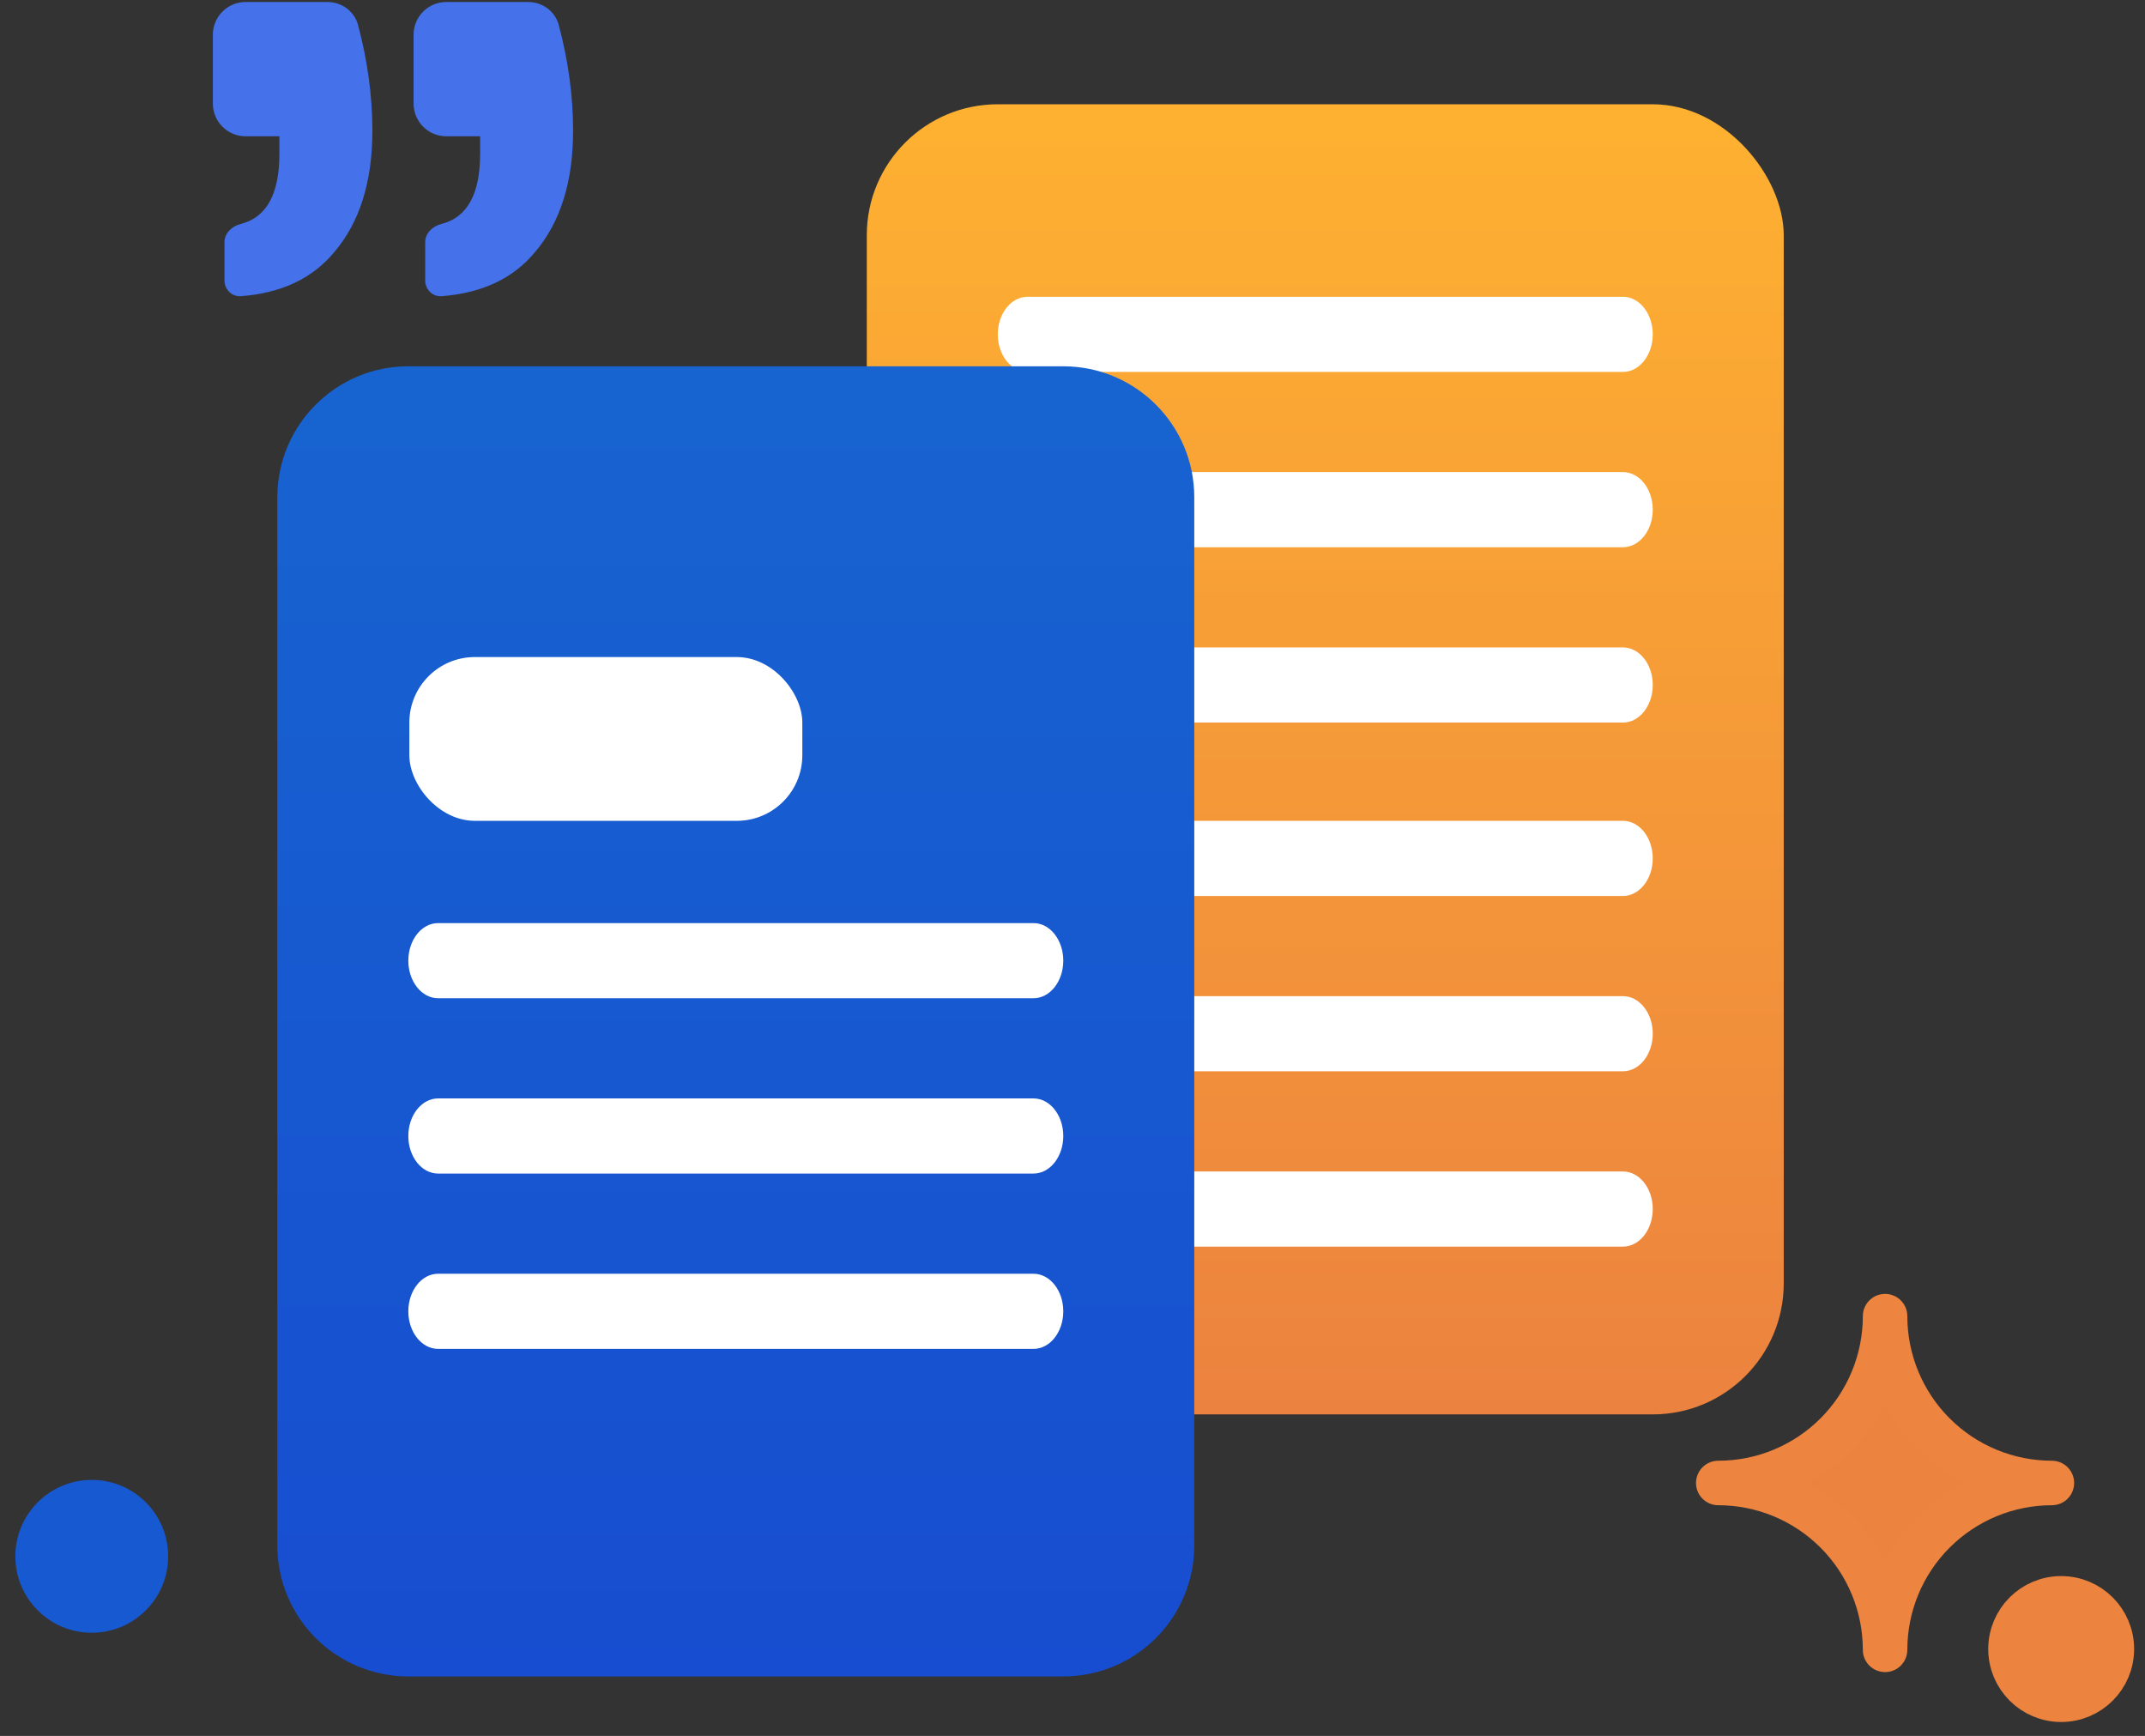 <svg width="131" height="106" viewBox="0 0 131 106" fill="none" xmlns="http://www.w3.org/2000/svg">
<rect x="0" y="0" width="131" height="106" fill="#333333" stroke="none"/>
<rect x="52.937" y="6.367" width="56" height="80" rx="8" fill="url(#paint0_linear_2975_45)"/>
<circle cx="4.667" cy="4.667" r="4.667" transform="matrix(-1 0 0 1 10.271 90.367)" fill="#1759D0"/>
<circle cx="3.182" cy="3.182" r="3.182" transform="matrix(-1 0 0 1 129.063 97.513)" fill="#EC833F" stroke="#EC833F" stroke-width="2.546"/>
<path d="M115.901 84.266C115.389 83.03 115.126 81.705 115.126 80.367C115.126 81.705 114.862 83.03 114.35 84.266C113.838 85.502 113.088 86.625 112.142 87.571C111.195 88.517 110.072 89.268 108.836 89.78C107.6 90.292 106.275 90.555 104.937 90.555C106.275 90.555 107.6 90.819 108.836 91.331C110.072 91.843 111.195 92.594 112.142 93.54C113.088 94.486 113.838 95.609 114.35 96.845C114.862 98.081 115.126 99.406 115.126 100.744C115.126 99.406 115.389 98.081 115.901 96.845C116.413 95.609 117.164 94.486 118.11 93.54C119.056 92.594 120.179 91.843 121.415 91.331C122.651 90.819 123.976 90.555 125.314 90.555C123.976 90.555 122.651 90.292 121.415 89.78C120.179 89.268 119.056 88.517 118.11 87.571C117.164 86.625 116.413 85.502 115.901 84.266Z" fill="#EC833F" stroke="#ED843F" stroke-width="2.717" stroke-linecap="round" stroke-linejoin="round"/>
<path d="M60.937 52.416C60.937 51.15 61.751 50.122 62.756 50.122H99.119C100.123 50.122 100.937 51.15 100.937 52.416C100.937 53.684 100.123 54.711 99.119 54.711H62.756C61.751 54.711 60.937 53.684 60.937 52.416Z" fill="white"/>
<path d="M60.937 63.122C60.937 61.855 61.751 60.828 62.756 60.828H99.119C100.123 60.828 100.937 61.855 100.937 63.122C100.937 64.389 100.123 65.416 99.119 65.416H62.756C61.751 65.416 60.937 64.389 60.937 63.122Z" fill="white"/>
<path d="M60.937 73.828C60.937 72.561 61.751 71.534 62.756 71.534H99.119C100.123 71.534 100.937 72.561 100.937 73.828C100.937 75.095 100.123 76.122 99.119 76.122H62.756C61.751 76.122 60.937 75.095 60.937 73.828Z" fill="white"/>
<path d="M60.937 20.416C60.937 19.149 61.751 18.122 62.756 18.122H99.119C100.123 18.122 100.937 19.149 100.937 20.416C100.937 21.683 100.123 22.711 99.119 22.711H62.756C61.751 22.711 60.937 21.683 60.937 20.416Z" fill="white"/>
<path d="M60.937 31.122C60.937 29.855 61.751 28.828 62.756 28.828H99.119C100.123 28.828 100.937 29.855 100.937 31.122C100.937 32.389 100.123 33.416 99.119 33.416H62.756C61.751 33.416 60.937 32.389 60.937 31.122Z" fill="white"/>
<path d="M60.937 41.828C60.937 40.561 61.751 39.534 62.756 39.534H99.119C100.123 39.534 100.937 40.561 100.937 41.828C100.937 43.095 100.123 44.122 99.119 44.122H62.756C61.751 44.122 60.937 43.095 60.937 41.828Z" fill="white"/>
<path d="M16.937 30.367C16.937 25.949 20.519 22.367 24.937 22.367H64.937C69.356 22.367 72.937 25.949 72.937 30.367V94.367C72.937 98.785 69.356 102.367 64.937 102.367H24.937C20.519 102.367 16.937 98.785 16.937 94.367V30.367Z" fill="url(#paint1_linear_2975_45)"/>
<path d="M24.937 58.661C24.937 57.394 25.751 56.367 26.755 56.367H63.119C64.123 56.367 64.937 57.394 64.937 58.661C64.937 59.928 64.123 60.955 63.119 60.955H26.755C25.751 60.955 24.937 59.928 24.937 58.661Z" fill="white"/>
<path d="M24.937 69.367C24.937 68.1 25.751 67.073 26.755 67.073H63.119C64.123 67.073 64.937 68.1 64.937 69.367C64.937 70.634 64.123 71.661 63.119 71.661H26.755C25.751 71.661 24.937 70.634 24.937 69.367Z" fill="white"/>
<path d="M24.937 80.073C24.937 78.806 25.751 77.779 26.755 77.779H63.119C64.123 77.779 64.937 78.806 64.937 80.073C64.937 81.34 64.123 82.367 63.119 82.367H26.755C25.751 82.367 24.937 81.34 24.937 80.073Z" fill="white"/>
<rect x="25" y="40.122" width="24" height="10" rx="4" fill="white"/>
<path d="M19.995 0.122C20.863 0.122 21.639 0.681 21.864 1.519C22.449 3.706 22.742 5.863 22.742 7.989C22.742 11.1 21.968 13.567 20.419 15.389C19.088 17.001 17.184 17.9 14.709 18.086C14.158 18.127 13.71 17.675 13.71 17.122V14.789C13.71 14.237 14.165 13.81 14.701 13.675C16.277 13.28 17.064 11.851 17.064 9.389V8.322H15C13.895 8.322 13 7.427 13 6.322V2.122C13 1.018 13.895 0.122 15 0.122H19.995ZM32.253 0.122C33.121 0.122 33.897 0.681 34.122 1.519C34.707 3.706 35 5.863 35 7.989C35 11.1 34.226 13.567 32.677 15.389C31.346 17.001 29.442 17.9 26.967 18.086C26.416 18.127 25.968 17.675 25.968 17.122V14.789C25.968 14.237 26.423 13.81 26.959 13.675C28.535 13.28 29.323 11.851 29.323 9.389V8.322H27.258C26.153 8.322 25.258 7.427 25.258 6.322V2.122C25.258 1.018 26.153 0.122 27.258 0.122H32.253Z" fill="#4572EB"/>
<defs>
<linearGradient id="paint0_linear_2975_45" x1="80.937" y1="6.367" x2="80.937" y2="86.367" gradientUnits="userSpaceOnUse">
<stop stop-color="#FEB131"/>
<stop offset="1" stop-color="#EC823F"/>
</linearGradient>
<linearGradient id="paint1_linear_2975_45" x1="44.937" y1="22.367" x2="44.937" y2="102.367" gradientUnits="userSpaceOnUse">
<stop stop-color="#1764D0"/>
<stop offset="1" stop-color="#174DD0"/>
</linearGradient>
</defs>
</svg>
